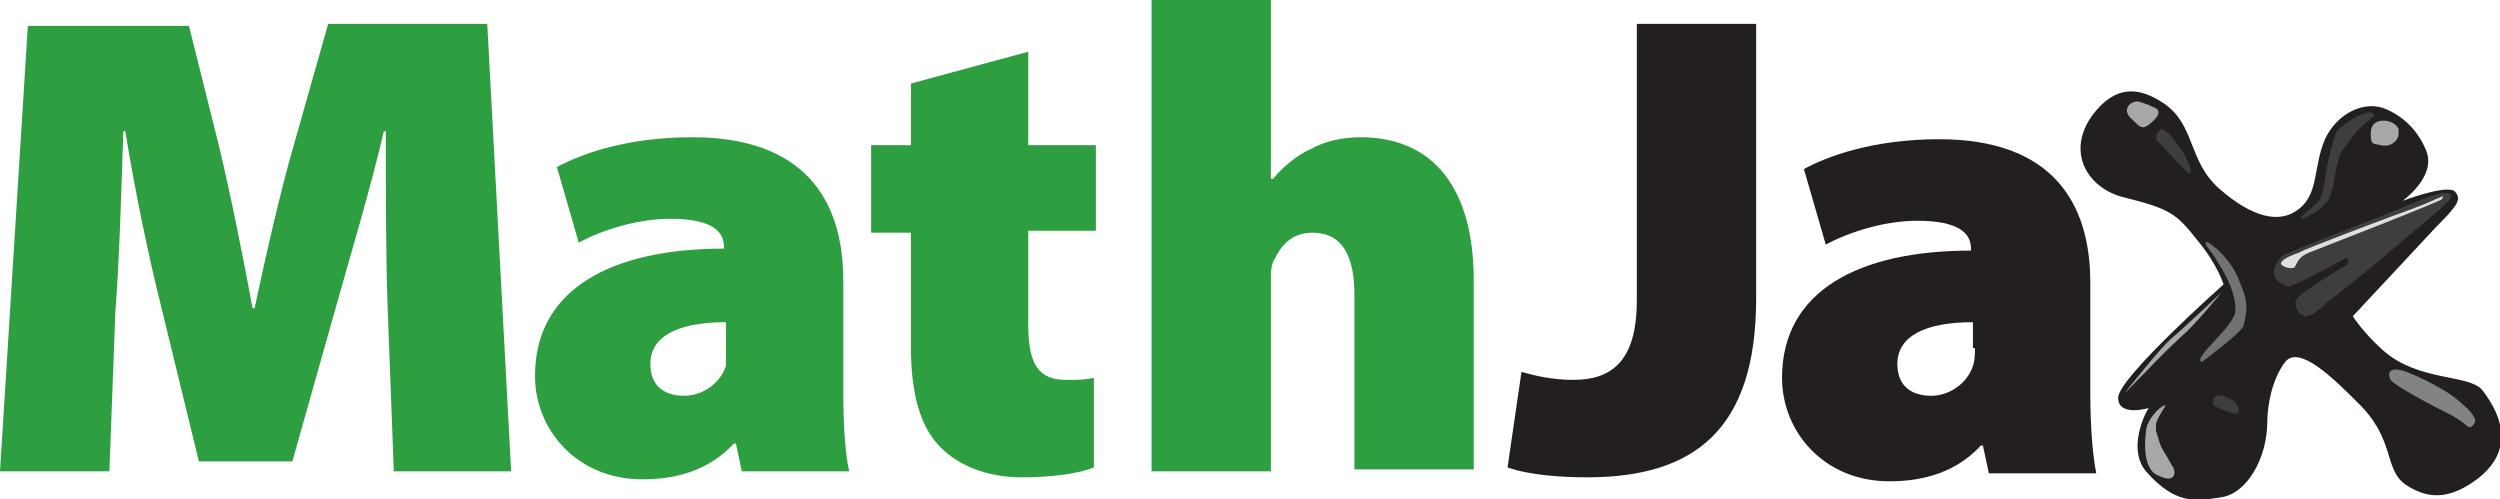 <svg xmlns="http://www.w3.org/2000/svg" viewBox="0 0 125.7 25.1">
  <path fill="#231F20" d="M108.1 20.5s-1.6.5-1.6-.5 5.3-5.7 5.3-5.7-.3-1-1.3-2.2c-1.1-1.4-1.4-1.6-3.8-2.2-1.8-.5-2.8-2.3-1.5-4.1 1.2-1.6 2.4-1.4 3.6-.6 1.6 1.1 1.2 2.9 2.8 4.3 1.6 1.4 3 1.8 4 1s.7-2.1 1.3-3.5c.6-1.3 2-2 3.1-1.5.9.4 1.6 1.1 2 2.1.5 1.3-1.2 2.5-1.2 2.5s2.1-.8 2.6-.5c.4.4.2.7-.9 1.8-1.3 1.4-4.2 4.5-4.2 4.5s.5.8 1.5 1.7c1.8 1.6 4.3 1.2 5 2 1.7 2.2.9 3.7-.4 4.6-1.3.9-2.3.9-3.4.2-1.2-.8-.5-2.3-2.5-4.2-1.1-1.1-2.9-2.9-3.6-2-.7.9-.9 2.3-.9 3 0 1.8-1 3.6-2.3 3.8-1.3.2-2.3.4-3.8-1.3-1.1-1.3.3-3.6.2-3.2"/>
  <path fill="#A8A8A6" d="M107.5 5.1c-.5 0-.8.5-.3.9.4.4.5.5.8.3.4-.3.8-.7.3-.9-.4-.2-.8-.3-.8-.3"/>
  <path fill="#3E3D3F" d="M108.4 7c.6.6 1.6 1.8 1.7 1.7.1-.1.1-.2-.2-.8-.3-.6-1.1-1.5-1.2-1.4-.3.1-.3.5-.3.5m11-1.2c-.2-.4-1.2.1-1.9.8-.2.3-.5 1.7-.6 2.4-.1.7-.2 1-.4 1.2-.2.2-1 .8-.8.8.2 0 1-.4 1.4-1 .3-.6.3-1.7.6-2.3.1-.2.7-1 .9-1.2.3-.3.8-.7.8-.7"/>
  <path fill="#A8A8A6" d="M120.1 6.1c-.4-.1-.9 0-.9.6s.1.5.5.6c.4.1.8-.1.9-.5v-.3c-.1-.3-.5-.4-.5-.4"/>
  <path fill="#3E3D3F" d="M121.6 10.1c-1.6.7-6.7 2.6-6.9 2.8-.4.5-.7 1.1.3 1.5.2.1 2.7-1.3 2.9-1.4.2-.1.2.2.1.3-.5.3-2.1 1.3-2.4 1.6-.4.3-.1.9.3 1 .4 0 .9-.5 1.1-.7 1-.7 4.3-3.5 5-4.1 1.3-1.1 1.5-1.3 1-1.4-.4 0-1.2.3-1.4.4m-10.3 10.3c-.1-.4.1-.7.7-.4.6.2.7.8.4.8-.2 0-1.1-.4-1.1-.4"/>
  <path fill="#828484" d="M120.2 19.1c-.2-.4 0-.7.8-.4.8.3 1.9.9 2.3 1.2.4.3 1.4 1.1 1.1 1.4-.3.4-.2.1-1.1-.4-1-.5-2.9-1.5-3.1-1.8"/>
  <path fill="#A8A8A6" d="M108.6 22.3c-.2-.7-.2-.5-.2-.9s.7-1.2.4-1c-.3.1-.9.8-.9 1.3-.2 1.6.3 2.1.6 2.2 1 .5.9-.3.7-.5-.2-.4-.5-.8-.6-1.1"/>
  <path fill="#707273" d="M110.7 18.2c-.5-.2 1.7-1.8 1.7-2.6 0-1.1-.7-2.1-1-2.6-.3-.5-.5-.6-.5-.8 0-.2 1.1.6 1.6 1.7.4 1 .6 1.3.3 2.5-.3.5-2.1 1.8-2.1 1.8"/>
  <path fill="#DFDFDD" d="M120.2 10.9s-4.3 1.6-4.6 1.8c-.3.1-.8.3-.9.5-.1.2.6.4.7.2.1-.2.2-.5.7-.7.5-.2 6.7-2.6 6.7-2.7 0-.2.2-.2-.3 0-.6.3-2.3.9-2.3.9"/>
  <path fill="#A8A8A6" d="M106.8 19.8s1.8-2.3 2.4-2.8c.6-.5 2.5-2.3 2.5-2.3s-1.3 1.6-2 2.2c-1.4 1.3-1.3 1.3-2.9 2.9"/>
  <g fill="#2E9F40">
    <path d="M16.5 1.2l-1.7 6c-.7 2.4-1.4 5.5-2 8.3h-.1c-.5-2.7-1.1-5.7-1.7-8.2l-1.5-6H1.4L0 23.7h5.5l.3-8c.2-2.6.3-6 .4-9.1h.1c.5 3.1 1.2 6.4 1.8 8.8l1.9 7.8h4.7l2.2-7.8c.7-2.5 1.7-5.8 2.4-8.8h.1c0 3.5 0 6.5.1 9.1l.3 8h5.9L24.5 1.2h-8zM68.4 6.9c-.9 0-1.8.2-2.5.6-.7.3-1.4.9-1.9 1.5h-.1V0h-6v23.7h6V14c0-.3 0-.7.2-1 .3-.6.8-1.3 1.9-1.3 1.5 0 2.1 1.2 2.1 3.1v8.8h6v-9.5c0-4.6-2-7.2-5.7-7.2zM42.4 14.1c0-4.1-2-7.2-7.6-7.2-3.4 0-5.7.9-6.8 1.5l1.1 3.8c1.1-.6 2.9-1.2 4.6-1.2 2.2 0 2.7.7 2.7 1.4v.1c-5.6 0-9.5 2-9.5 6.4 0 2.7 2.1 5.2 5.4 5.2 1.8 0 3.4-.5 4.6-1.8h.1l.3 1.4h5.4c-.2-.8-.3-2.4-.3-4v-5.6zm-5.9 4.3c-.3.9-1.2 1.5-2.1 1.5-1 0-1.7-.5-1.7-1.6 0-1.4 1.4-2.1 3.8-2.1v2.2zM51.7 2.6l-5.9 1.6v3.1h-2v4.4h2v5.7c0 2.5.5 4.1 1.5 5.1.9.9 2.3 1.5 4.1 1.5 1.5 0 2.9-.2 3.6-.5V19c-.5.1-.7.1-1.4.1-1.4 0-1.9-.8-1.9-2.8v-4.7h3.4V7.3h-3.4V2.6z"/>
  </g>
  <g fill="#231F20">
    <path d="M82.3 15.1c0 3.1-1.3 4-3.2 4-1 0-1.9-.2-2.6-.4l-.7 4.8c1.1.4 2.8.5 4 .5 5.4 0 8.5-2.4 8.5-9V1.2h-6v13.9zM105.1 19.7v-5.5c0-4.1-2-7.2-7.6-7.2-3.4 0-5.7.9-6.8 1.5l1.1 3.8c1.1-.6 2.9-1.2 4.6-1.2 2.2 0 2.7.7 2.7 1.4v.1c-5.6 0-9.5 2-9.5 6.4 0 2.7 2.1 5.2 5.4 5.2 1.8 0 3.4-.5 4.6-1.8h.1l.3 1.4h5.4c-.2-1-.3-2.5-.3-4.1zm-5.8-2.2c0 .3 0 .6-.1.9-.3.9-1.2 1.5-2.1 1.5-1 0-1.7-.5-1.7-1.6 0-1.4 1.4-2.1 3.8-2.1v1.3z"/>
  </g>
</svg>
